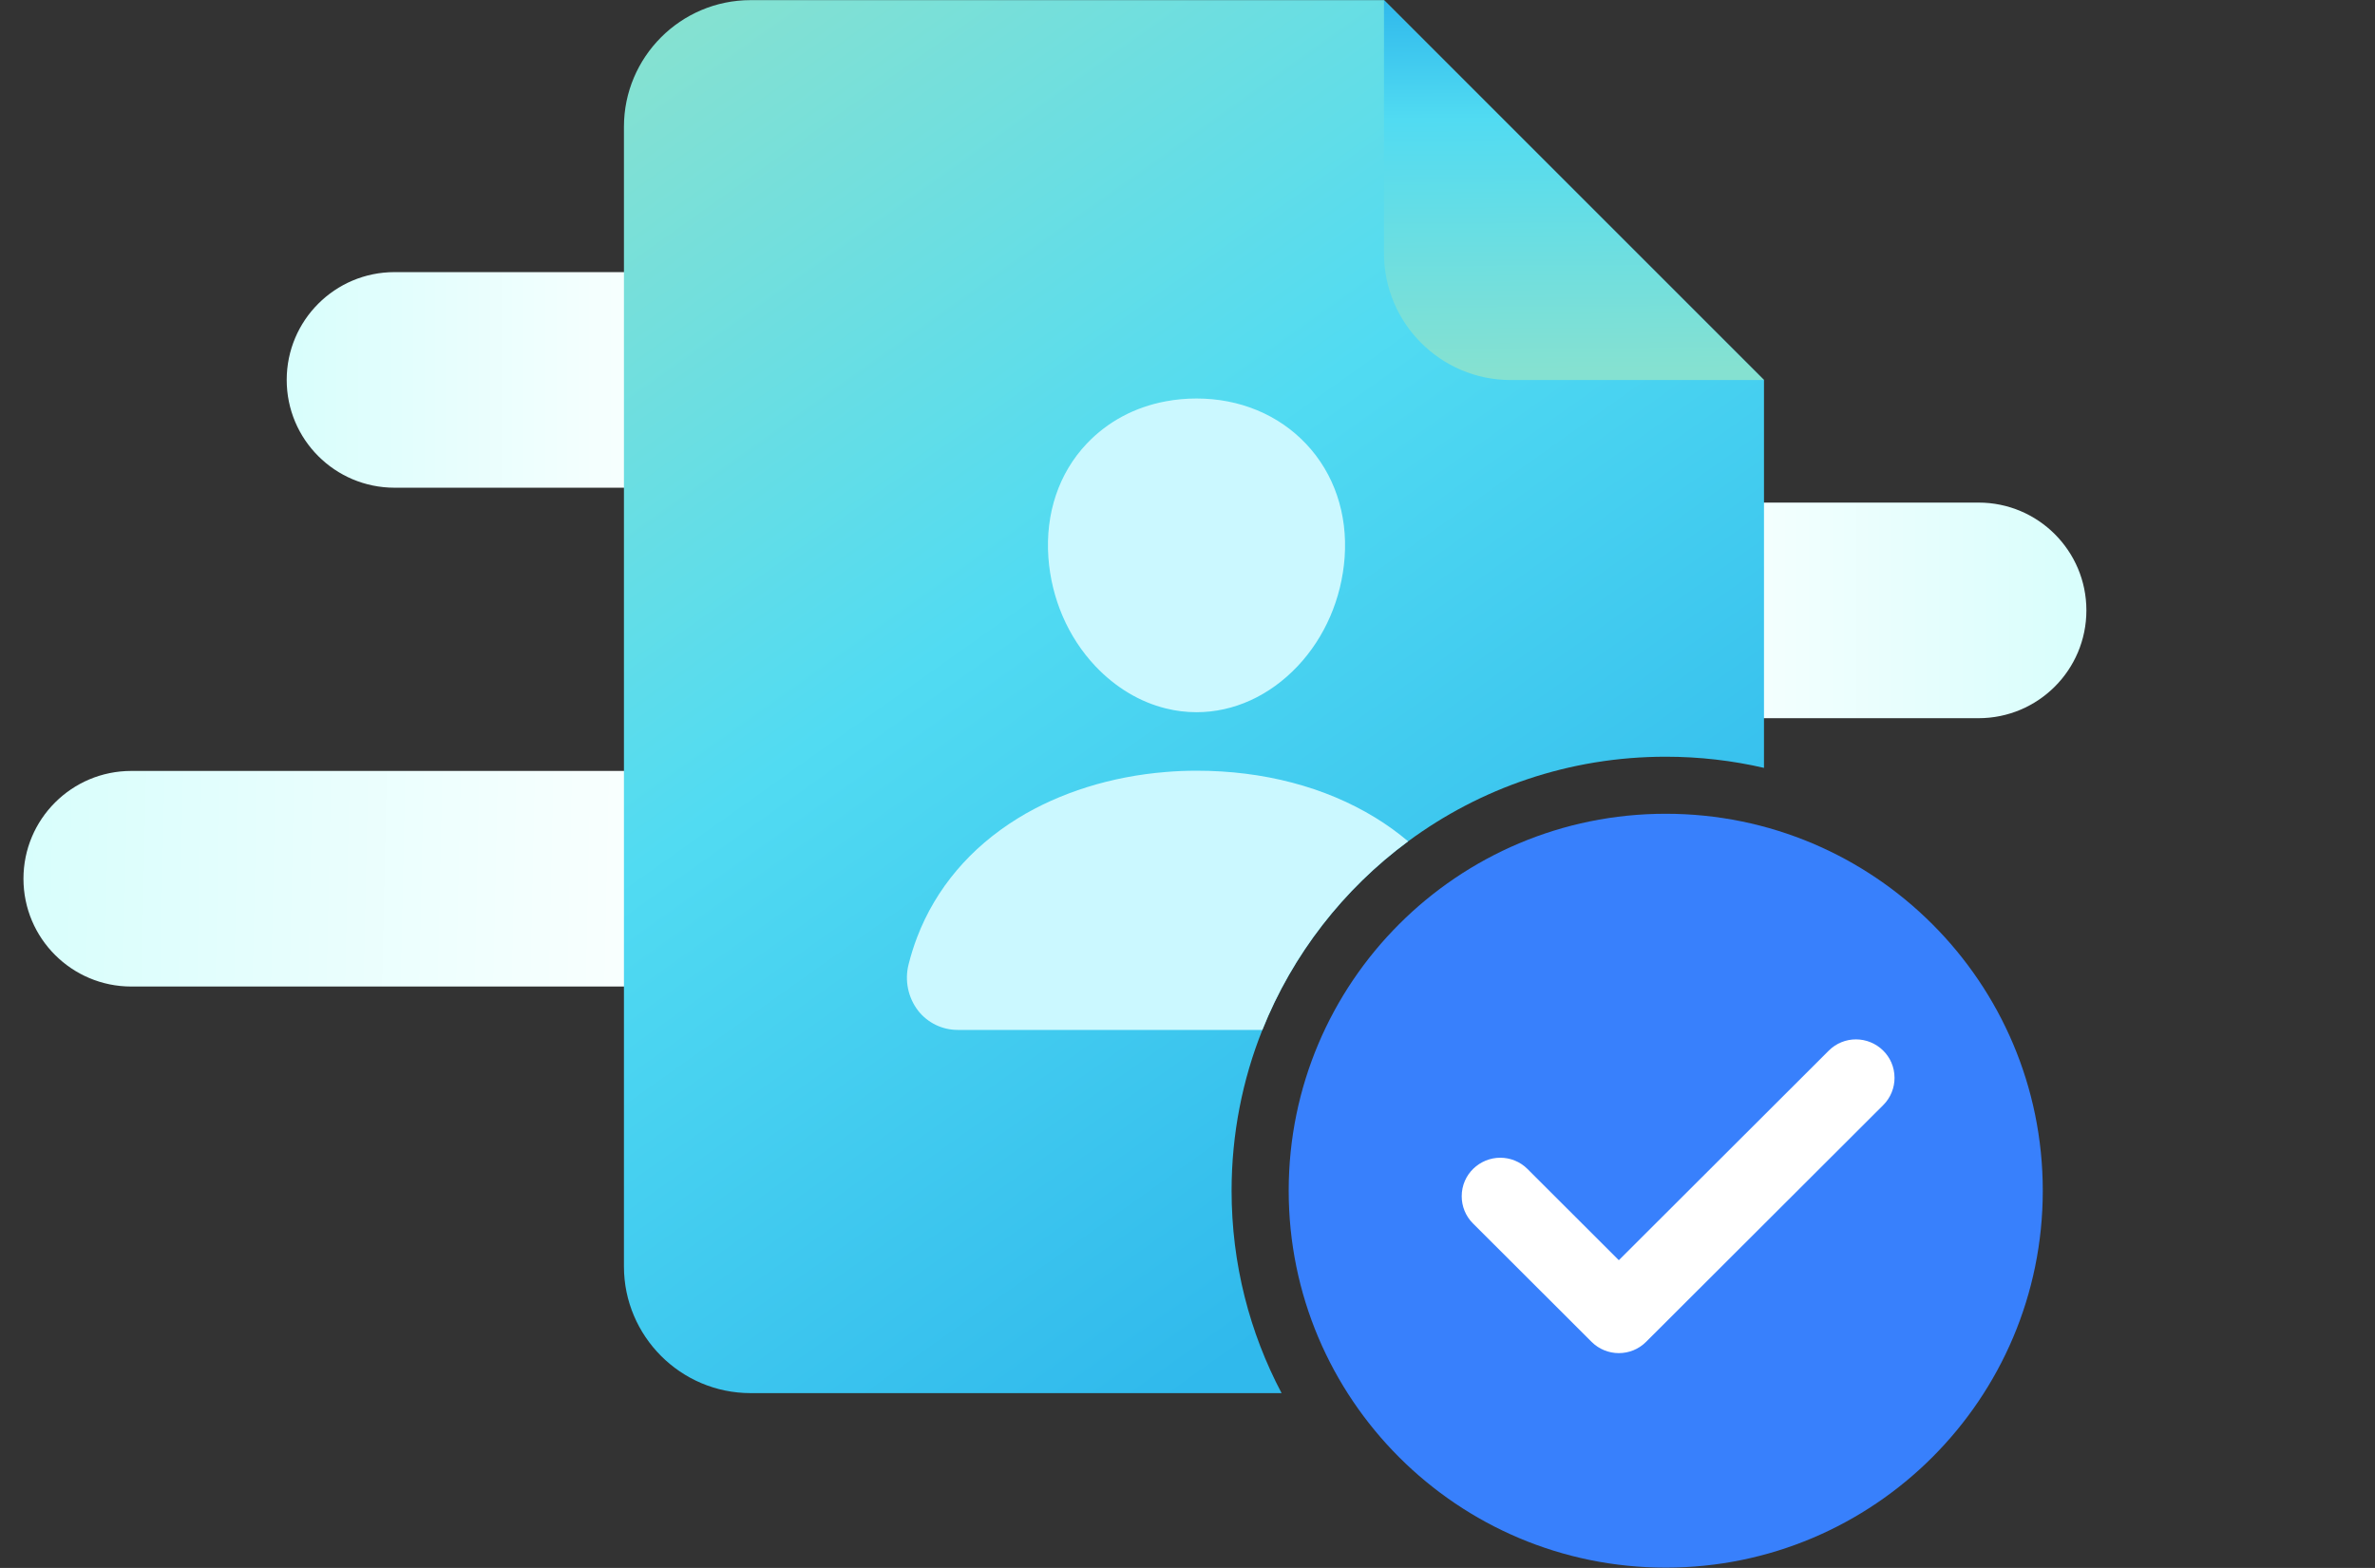 <svg width="212" height="140" viewBox="0 0 212 140" fill="none" xmlns="http://www.w3.org/2000/svg">
<rect x="0" y="0" width="212" height="140" fill="#333333" stroke="none"/>
<g id="registration_graphic" clip-path="url(#clip0_4853_7398)">
<path id="Vector" d="M104.389 44.875H176.613C181.929 44.875 186.238 49.185 186.238 54.5C186.238 59.816 181.928 64.126 176.613 64.126H104.389C99.073 64.126 94.764 59.816 94.764 54.5C94.764 49.184 99.073 44.875 104.389 44.875Z" fill="url(#paint0_linear_4853_7398)"/>
<path id="Vector_2" d="M35.217 24.297H107.441C112.757 24.297 117.066 28.607 117.066 33.922C117.066 39.238 112.756 43.547 107.441 43.547H35.217C29.901 43.547 25.592 39.238 25.592 33.922C25.592 28.606 29.901 24.297 35.217 24.297Z" fill="url(#paint1_linear_4853_7398)"/>
<path id="Vector_3" d="M11.719 68.836H83.943C89.259 68.836 93.568 73.146 93.568 78.461C93.568 83.777 89.258 88.086 83.943 88.086H11.719C6.403 88.086 2.094 83.777 2.094 78.461C2.094 73.145 6.403 68.836 11.719 68.836Z" fill="url(#paint2_linear_4853_7398)"/>
<path id="Vector_4" d="M157.459 33.933V68.562C154.641 67.911 151.705 67.566 148.689 67.566C140.078 67.566 132.125 70.373 125.692 75.123C119.923 79.383 115.379 85.204 112.682 91.962C110.91 96.402 109.936 101.247 109.936 106.319C109.936 112.845 111.549 118.994 114.398 124.39H67.002C60.757 124.39 55.695 119.301 55.695 113.083V11.319C55.695 5.1 60.757 0.012 67.002 0.012H123.538L157.459 33.933Z" fill="url(#paint3_linear_4853_7398)"/>
<path id="Vector_5" d="M157.46 33.933L123.539 0.012V22.626C123.539 28.845 128.599 33.933 134.846 33.933H157.46Z" fill="url(#paint4_linear_4853_7398)"/>
<path id="Vector_6" d="M120.026 49.772C119.756 53.448 118.268 56.896 115.832 59.48C113.33 62.132 110.126 63.592 106.808 63.592C105.88 63.592 104.96 63.478 104.062 63.254C101.752 62.683 99.583 61.391 97.774 59.48C95.335 56.893 93.846 53.445 93.582 49.772C93.303 45.855 94.512 42.251 96.994 39.626C98.869 37.64 101.308 36.344 104.062 35.834C104.947 35.666 105.865 35.582 106.808 35.582C110.651 35.582 114.125 37.023 116.597 39.646C119.09 42.29 120.305 45.888 120.026 49.772Z" fill="#CBF8FF"/>
<path id="Vector_7" d="M112.683 91.96H85.485C84.108 91.96 82.806 91.329 81.957 90.246C81.051 89.068 80.739 87.54 81.105 86.102C81.315 85.267 81.57 84.454 81.873 83.664C83.541 79.316 86.607 75.686 90.85 73.069C94.6 70.757 99.211 69.322 104.062 68.93C104.971 68.852 105.887 68.816 106.805 68.816H106.808C112.76 68.813 118.278 70.261 122.754 73C123.807 73.645 124.788 74.353 125.693 75.121C119.924 79.381 115.379 85.202 112.683 91.96Z" fill="#CBF8FF"/>
<path id="Vector_8" d="M182.345 106.316C182.345 124.903 167.276 139.972 148.689 139.972C130.101 139.972 115.033 124.903 115.033 106.316C115.033 87.728 130.101 72.66 148.689 72.66C167.276 72.66 182.345 87.728 182.345 106.316Z" fill="#3880FC"/>
<path id="Vector_9" fill-rule="evenodd" clip-rule="evenodd" d="M168.101 98.675L146.938 119.808C146.938 119.808 146.937 119.809 146.936 119.81C146.264 120.486 145.379 120.818 144.502 120.818C143.625 120.818 142.74 120.482 142.068 119.811L131.487 109.244H131.486C130.813 108.574 130.477 107.691 130.477 106.812C130.477 104.842 132.09 103.373 133.919 103.373C134.798 103.373 135.681 103.708 136.352 104.38C136.352 104.38 136.352 104.38 136.352 104.381L144.502 112.522L163.234 93.817L163.235 93.816C163.905 93.141 164.789 92.805 165.668 92.805C167.502 92.805 169.111 94.272 169.111 96.244C169.111 97.122 168.774 98.005 168.101 98.675Z" fill="white"/>
</g>
<defs>
<linearGradient id="paint0_linear_4853_7398" x1="186.239" y1="54.5" x2="145.082" y2="54.5" gradientUnits="userSpaceOnUse">
<stop stop-color="#D8FEFC"/>
<stop offset="1" stop-color="white"/>
</linearGradient>
<linearGradient id="paint1_linear_4853_7398" x1="25.592" y1="33.922" x2="63.894" y2="33.922" gradientUnits="userSpaceOnUse">
<stop stop-color="#D8FEFC"/>
<stop offset="1" stop-color="white"/>
</linearGradient>
<linearGradient id="paint2_linear_4853_7398" x1="2.112" y1="77.472" x2="66.537" y2="78.866" gradientUnits="userSpaceOnUse">
<stop stop-color="#D8FEFC"/>
<stop offset="1" stop-color="white"/>
</linearGradient>
<linearGradient id="paint3_linear_4853_7398" x1="56.635" y1="5.008" x2="129.537" y2="107.625" gradientUnits="userSpaceOnUse">
<stop stop-color="#85E1D1"/>
<stop offset="0.47" stop-color="#51DBF2"/>
<stop offset="1" stop-color="#30B9EC"/>
</linearGradient>
<linearGradient id="paint4_linear_4853_7398" x1="140.529" y1="32.986" x2="140.322" y2="0.064" gradientUnits="userSpaceOnUse">
<stop stop-color="#85E1D1"/>
<stop offset="0.68" stop-color="#51DBF2"/>
<stop offset="1" stop-color="#30B9EC"/>
</linearGradient>
<clipPath id="clip0_4853_7398">
<rect width="211.094" height="140" fill="white" transform="translate(0.453)"/>
</clipPath>
</defs>
</svg>
